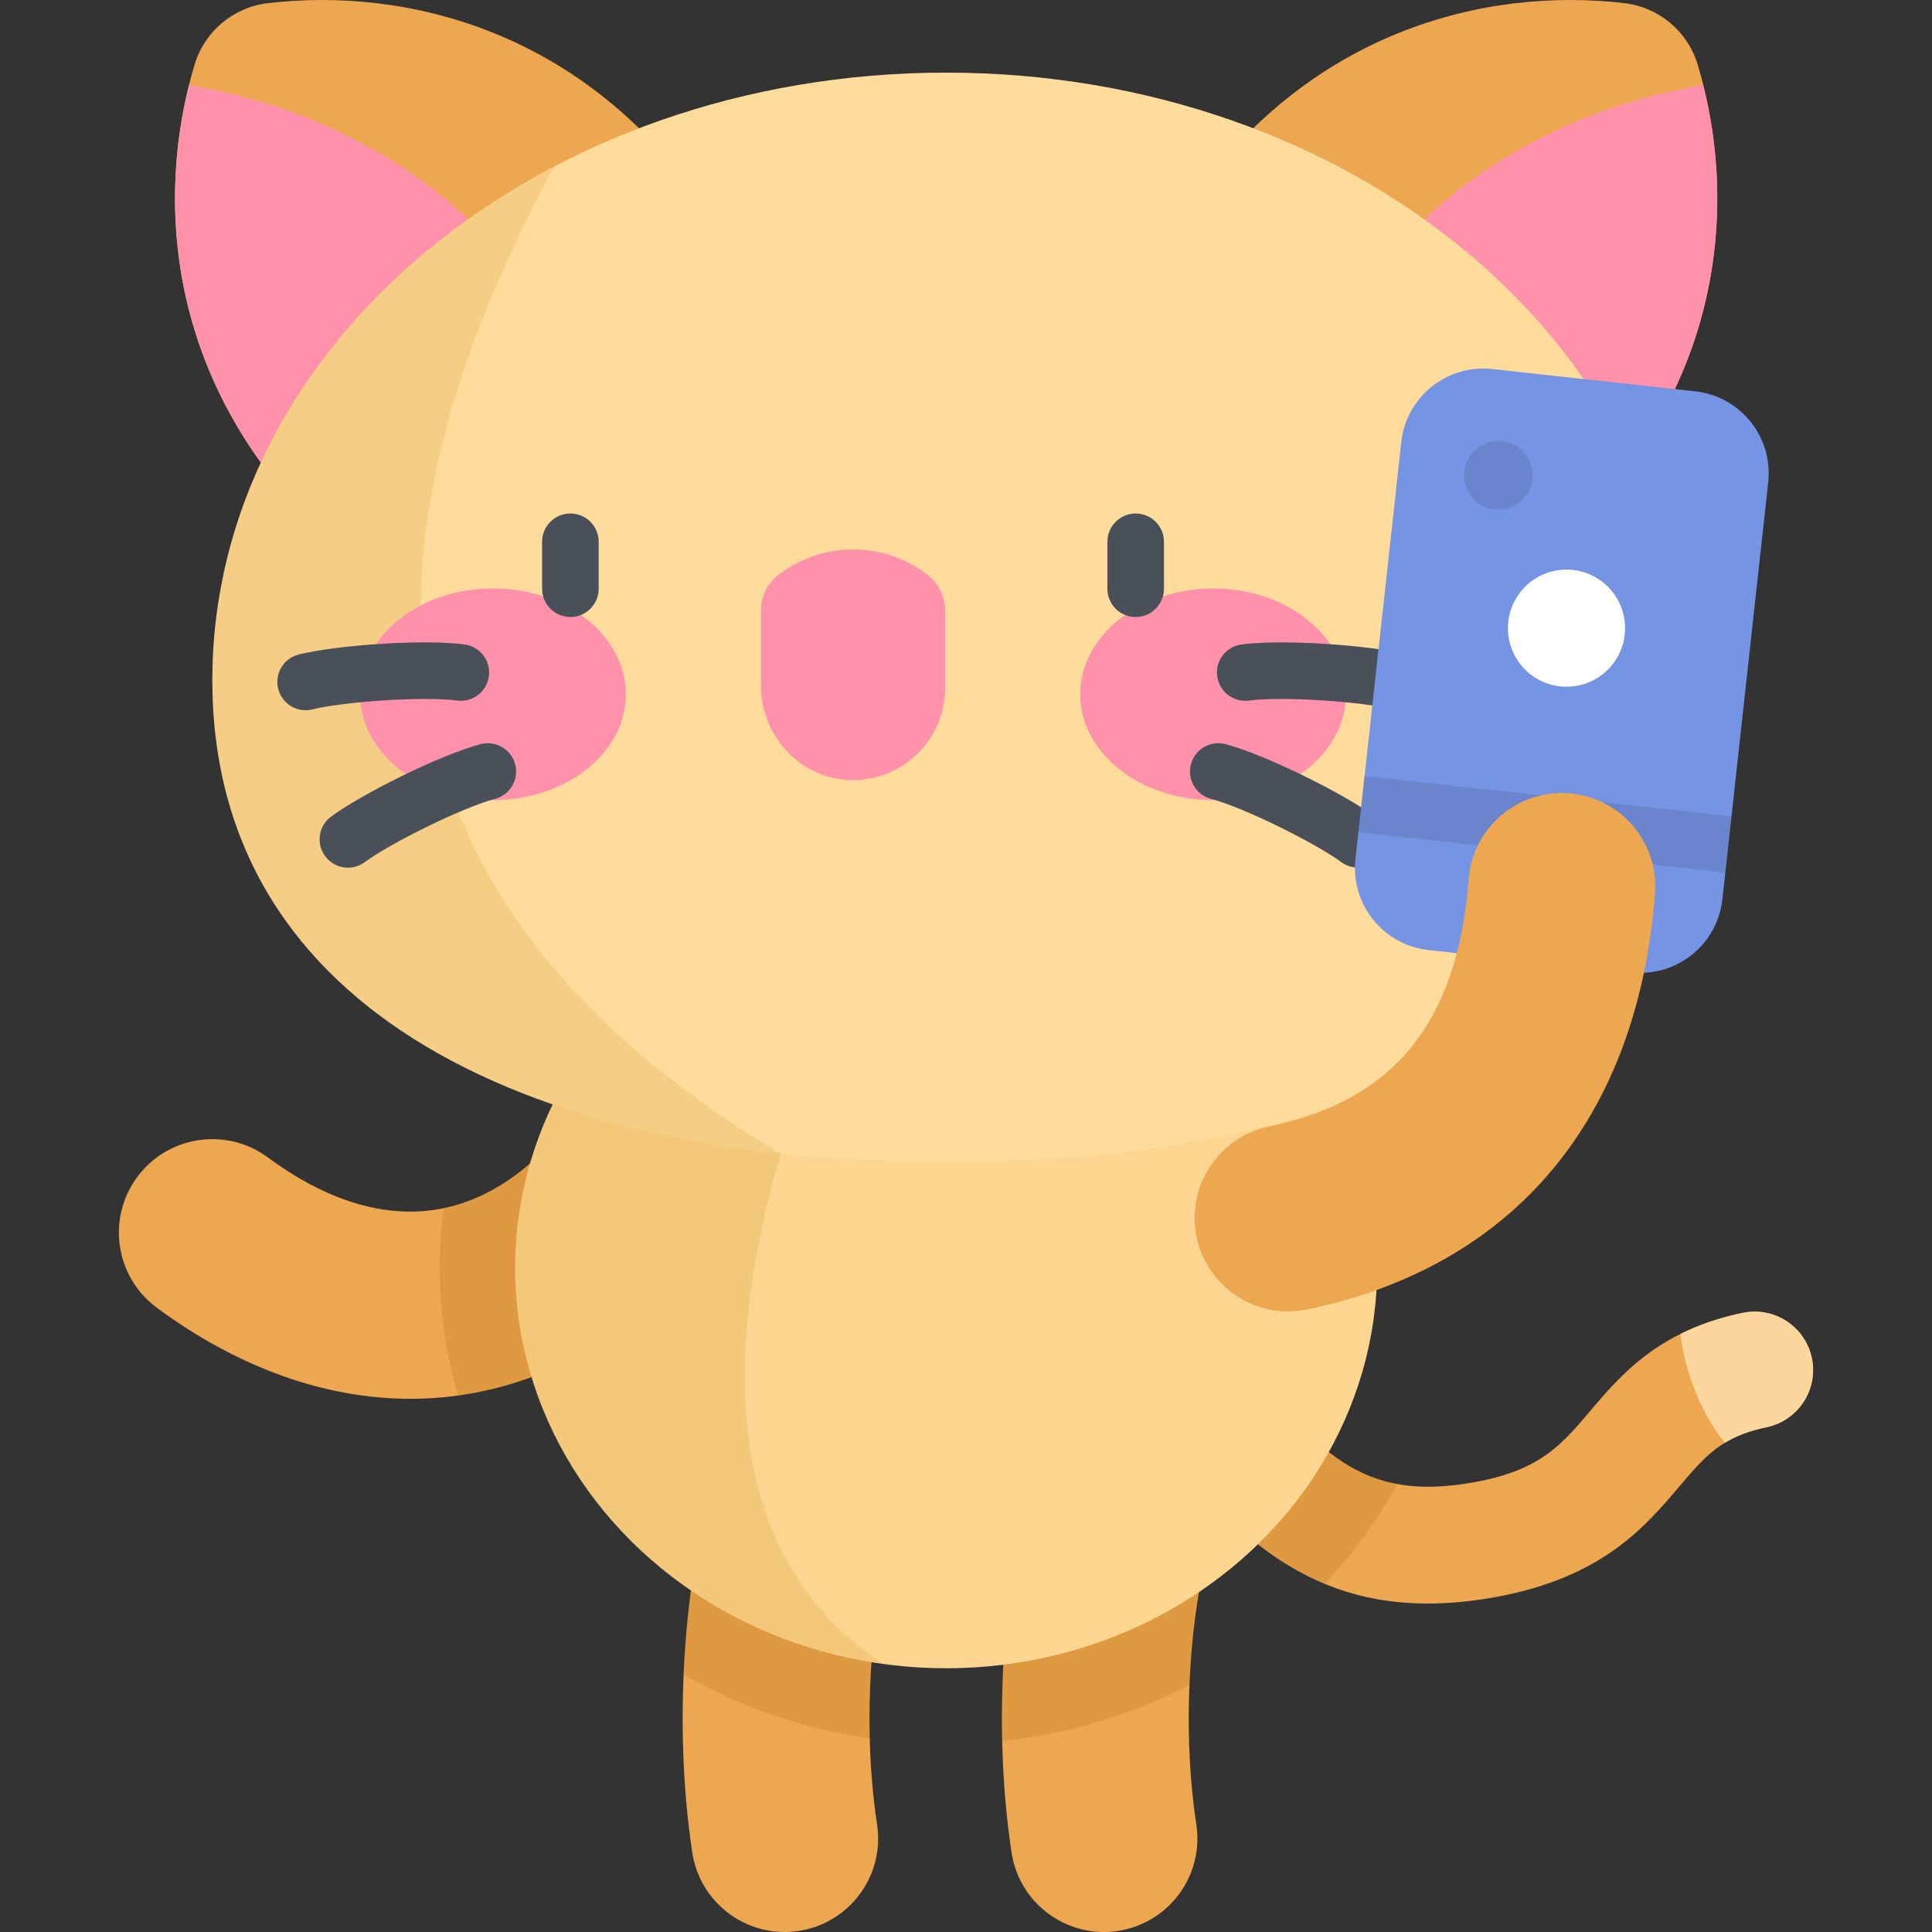 <?xml version="1.0" encoding="iso-8859-1"?>
<!-- Generator: Adobe Illustrator 19.0.0, SVG Export Plug-In . SVG Version: 6.00 Build 0)  -->
<svg version="1.1" id="Capa_1" xmlns="http://www.w3.org/2000/svg" xmlns:xlink="http://www.w3.org/1999/xlink" x="0px" y="0px"
	 viewBox="0 0 512 512" style="enable-background:new 0 0 512 512;" xml:space="preserve">
<rect x="0" y="0" width="512" height="512" fill="#333333" stroke="none"/>
<path style="fill:#EDA751;" d="M378.414,424.956c-36.328,0-55.427-23.386-75.496-47.952l-0.286-0.351
	c-5.408-6.619-4.426-16.37,2.195-21.779c6.622-5.41,16.37-4.426,21.779,2.195l0.287,0.351c22.32,27.324,33.524,41.034,64.264,35.296
	c17.022-3.181,22.573-9.728,30.258-18.79c8.083-9.533,18.145-21.399,40.464-26.009c8.363-1.736,16.56,3.655,18.288,12.027
	c1.729,8.371-3.655,16.559-12.027,18.288c-11.871,2.452-16.345,7.728-23.116,15.715c-9.065,10.69-20.348,23.996-48.182,29.197
	C390.231,424.381,384.106,424.956,378.414,424.956z"/>
<path style="fill:#FCD79D;" d="M480.165,359.945c-1.728-8.371-9.925-13.763-18.288-12.027c-6.445,1.331-11.863,3.27-16.512,5.58
	c0.736,8.055,4.824,20.605,11.78,28.835c2.936-1.782,6.41-3.154,10.993-4.101C476.509,376.504,481.894,368.316,480.165,359.945z"/>
<g>
	<path style="fill:#EDA751;" d="M108.767,370.7c-22.63,0-45.779-8.296-67.208-24.132c-11-8.128-13.328-23.635-5.2-34.634
		c8.129-11.001,23.637-13.328,34.634-5.2c18.578,13.728,46.321,24.591,72.992-1.623c9.753-9.586,25.434-9.451,35.021,0.302
		c9.588,9.755,9.452,25.433-0.302,35.021c-19.017,18.692-41.814,29.126-65.929,30.178C111.441,370.671,110.104,370.7,108.767,370.7z
		"/>
	<path style="fill:#EDA751;" d="M207.921,512c-12.04,0-22.596-8.793-24.455-21.059c-5.296-34.965-1.571-72.266,4.132-92.128
		c3.776-13.145,17.485-20.741,30.637-16.969c13.145,3.775,20.743,17.491,16.969,30.637c-3.424,11.925-7.203,41.758-2.768,71.042
		c2.048,13.522-7.254,26.145-20.776,28.194C210.403,511.907,209.153,512,207.921,512z"/>
	<path style="fill:#EDA751;" d="M292.526,512c-12.04,0-22.596-8.793-24.455-21.059c-5.296-34.965-1.571-72.266,4.132-92.128
		c3.775-13.145,17.486-20.741,30.637-16.969c13.145,3.775,20.742,17.491,16.969,30.637c-3.424,11.925-7.203,41.758-2.768,71.042
		c2.048,13.522-7.254,26.145-20.776,28.194C295.008,511.907,293.758,512,292.526,512z"/>
</g>
<g>
	<path style="opacity:0.2;fill:#A35F00;enable-background:new    ;" d="M143.985,305.112c-8.813,8.662-17.741,13.257-26.419,15.057
		c-0.692,5.179-1.051,10.453-1.051,15.805c0,11.72,1.716,23.07,4.914,33.845c20.899-2.899,40.549-12.944,57.275-29.384
		c9.755-9.588,9.89-25.266,0.302-35.021C169.419,295.661,153.738,295.525,143.985,305.112z"/>
	<path style="opacity:0.2;fill:#A35F00;enable-background:new    ;" d="M218.235,381.844c-13.152-3.773-26.861,3.824-30.637,16.969
		c-3.118,10.862-5.641,26.943-6.425,45.001c14.81,8.469,31.494,14.318,49.318,16.863c-0.525-20.868,2.188-39.403,4.714-48.196
		C238.978,399.335,231.381,385.619,218.235,381.844z"/>
	<path style="opacity:0.2;fill:#A35F00;enable-background:new    ;" d="M302.84,381.844c-13.151-3.773-26.862,3.824-30.637,16.969
		c-4.099,14.278-7.177,37.568-6.616,62.523c17.816-1.852,34.592-6.989,49.623-14.759c0.613-14.868,2.662-27.349,4.599-34.096
		C323.583,399.335,315.985,385.619,302.84,381.844z"/>
	<path style="opacity:0.2;fill:#A35F00;enable-background:new    ;" d="M370.288,393.28c-16.576-3.052-26.986-15.769-43.397-35.859
		l-0.287-0.351c-5.409-6.62-15.157-7.605-21.779-2.195c-6.62,5.409-7.602,15.16-2.195,21.779l0.287,0.351
		c14.321,17.53,28.153,34.452,48.099,42.711C358.566,411.74,365.064,402.866,370.288,393.28z"/>
</g>
<ellipse style="fill:#FCD690;" cx="250.739" cy="335.97" rx="114.22" ry="106.14"/>
<path style="opacity:0.15;fill:#C17A00;enable-background:new    ;" d="M234.056,440.981
	c-52.196-34.269-36.019-104.504-27.159-135.22v-67.82c-41.325,15.975-70.383,53.848-70.383,98.033
	C136.515,389.326,178.881,433.479,234.056,440.981z"/>
<path style="fill:#EDA751;" d="M181.225,151.933c22.35-18.754,37.273-50.238,5.748-96.778C155.198,8.246,107.891-3.512,70.958,0.839
	c-9.105,1.073-16.745,7.483-19.383,16.264C40.877,52.72,44.241,101.35,84.919,140.788
	C125.278,179.916,158.875,170.687,181.225,151.933z"/>
<path style="fill:#FF91AB;" d="M50.088,22.553c-8.771,35.019-3.812,80.77,34.831,118.234c34.982,33.915,64.877,31.492,86.778,18.034
	C156.635,56.569,90.836,29.454,50.088,22.553z"/>
<path style="fill:#EDA751;" d="M320.247,151.933c-22.35-18.754-37.273-50.238-5.748-96.778
	C346.274,8.246,393.581-3.512,430.514,0.839c9.105,1.073,16.745,7.483,19.383,16.264c10.698,35.616,7.333,84.247-33.344,123.684
	C376.193,179.916,342.597,170.687,320.247,151.933z"/>
<path style="fill:#FF91AB;" d="M451.384,22.553c8.771,35.019,3.811,80.77-34.831,118.234
	c-34.982,33.915-64.877,31.492-86.778,18.034C344.837,56.569,410.636,29.454,451.384,22.553z"/>
<path style="fill:#FFDC9C;" d="M445.196,180.239c0,88.913-87.063,127.855-194.46,127.855s-194.46-38.943-194.46-127.855
	s87.063-160.99,194.46-160.99S445.196,91.327,445.196,180.239z"/>
<path style="opacity:0.15;fill:#C17A00;enable-background:new    ;" d="M146.904,44.105c-54.461,28.53-90.628,78.832-90.628,136.134
	c0,76.432,64.337,115.937,150.621,125.522C83.038,231.777,99.192,132.261,146.904,44.105z"/>
<g>
	<ellipse style="fill:#FF91AB;" cx="130.639" cy="183.99" rx="35.21" ry="28.04"/>
	<ellipse style="fill:#FF91AB;" cx="321.489" cy="183.99" rx="35.21" ry="28.04"/>
	<path style="fill:#FF91AB;" d="M224.883,206.697c-13.127-0.618-23.226-11.926-23.226-25.068v-19.788
		c0-3.651,1.637-7.137,4.515-9.385c5.487-4.285,12.389-6.84,19.891-6.84s14.404,2.555,19.891,6.84
		c2.878,2.247,4.515,5.733,4.515,9.385v20.477C250.469,196.189,238.898,207.357,224.883,206.697z"/>
</g>
<g>
	<path style="fill:#495059;" d="M151.159,163.519c-4.143,0-7.5-3.358-7.5-7.5v-12.434c0-4.143,3.357-7.5,7.5-7.5s7.5,3.357,7.5,7.5
		v12.434C158.659,160.161,155.302,163.519,151.159,163.519z"/>
	<path style="fill:#495059;" d="M300.966,163.519c-4.143,0-7.5-3.358-7.5-7.5v-12.434c0-4.143,3.357-7.5,7.5-7.5s7.5,3.357,7.5,7.5
		v12.434C308.466,160.161,305.108,163.519,300.966,163.519z"/>
	<path style="fill:#495059;" d="M80.992,188.222c-3.36,0-6.418-2.275-7.271-5.684c-1.004-4.018,1.439-8.09,5.458-9.095
		c9.667-2.417,32.706-4.137,43.925-2.656c4.106,0.543,6.995,4.311,6.453,8.418c-0.543,4.107-4.323,6.992-8.418,6.453
		c-9.151-1.211-30.321,0.338-38.323,2.338C82.206,188.148,81.595,188.222,80.992,188.222z"/>
	<path style="fill:#495059;" d="M92.206,229.939c-2.3,0-4.569-1.054-6.04-3.046c-2.46-3.333-1.752-8.029,1.58-10.488
		c8.02-5.919,28.663-16.288,39.601-19.192c4.005-1.061,8.111,1.321,9.174,5.324c1.063,4.004-1.321,8.11-5.324,9.174
		c-8.921,2.368-27.905,11.864-34.542,16.763C95.313,229.463,93.753,229.939,92.206,229.939z"/>
	<path style="fill:#495059;" d="M371.133,188.222c-0.603,0-1.214-0.073-1.824-0.226c-8.002-2-29.173-3.548-38.323-2.338
		c-4.108,0.541-7.875-2.347-8.418-6.453c-0.542-4.107,2.347-7.875,6.453-8.418c11.218-1.48,34.257,0.24,43.925,2.656
		c4.018,1.005,6.462,5.077,5.458,9.095C377.551,185.946,374.493,188.222,371.133,188.222z"/>
	<path style="fill:#495059;" d="M359.919,229.939c-1.547,0-3.107-0.477-4.448-1.466c-6.637-4.897-25.621-14.395-34.541-16.763
		c-4.003-1.063-6.387-5.17-5.324-9.174s5.168-6.386,9.174-5.324c10.938,2.904,31.581,13.274,39.6,19.192
		c3.332,2.459,4.04,7.155,1.58,10.488C364.488,228.886,362.219,229.939,359.919,229.939z"/>
</g>
<path style="fill:#7694E4;" d="M432.321,257.68l-53.773-5.913c-12.003-1.32-20.663-12.12-19.344-24.123l12.151-110.504
	c1.32-12.003,12.12-20.663,24.123-19.344l53.773,5.913c12.003,1.32,20.664,12.12,19.344,24.123l-12.151,110.504
	C455.124,250.34,444.324,259,432.321,257.68z"/>
<circle style="opacity:0.1;enable-background:new    ;" cx="397.079" cy="125.97" r="9.106"/>
<circle style="fill:#FFFFFF;" cx="415.139" cy="166.47" r="15.517"/>
<rect x="360.516" y="210.822" transform="matrix(-0.994 -0.109 0.109 -0.994 792.545 480.087)" style="opacity:0.1;enable-background:new    ;" width="97.829" height="15"/>
<path style="fill:#EDA751;" d="M341.341,347.542c-11.49,0-21.793-8.041-24.221-19.735c-2.781-13.391,5.821-26.501,19.213-29.281
	c33.173-6.888,49.975-27.699,52.876-65.495c1.047-13.636,12.954-23.849,26.586-22.797c13.637,1.047,23.843,12.95,22.797,26.586
	c-4.579,59.67-37.32,98.807-92.191,110.199C344.702,347.373,343.01,347.542,341.341,347.542z"/>
<g>
</g>
<g>
</g>
<g>
</g>
<g>
</g>
<g>
</g>
<g>
</g>
<g>
</g>
<g>
</g>
<g>
</g>
<g>
</g>
<g>
</g>
<g>
</g>
<g>
</g>
<g>
</g>
<g>
</g>
</svg>
